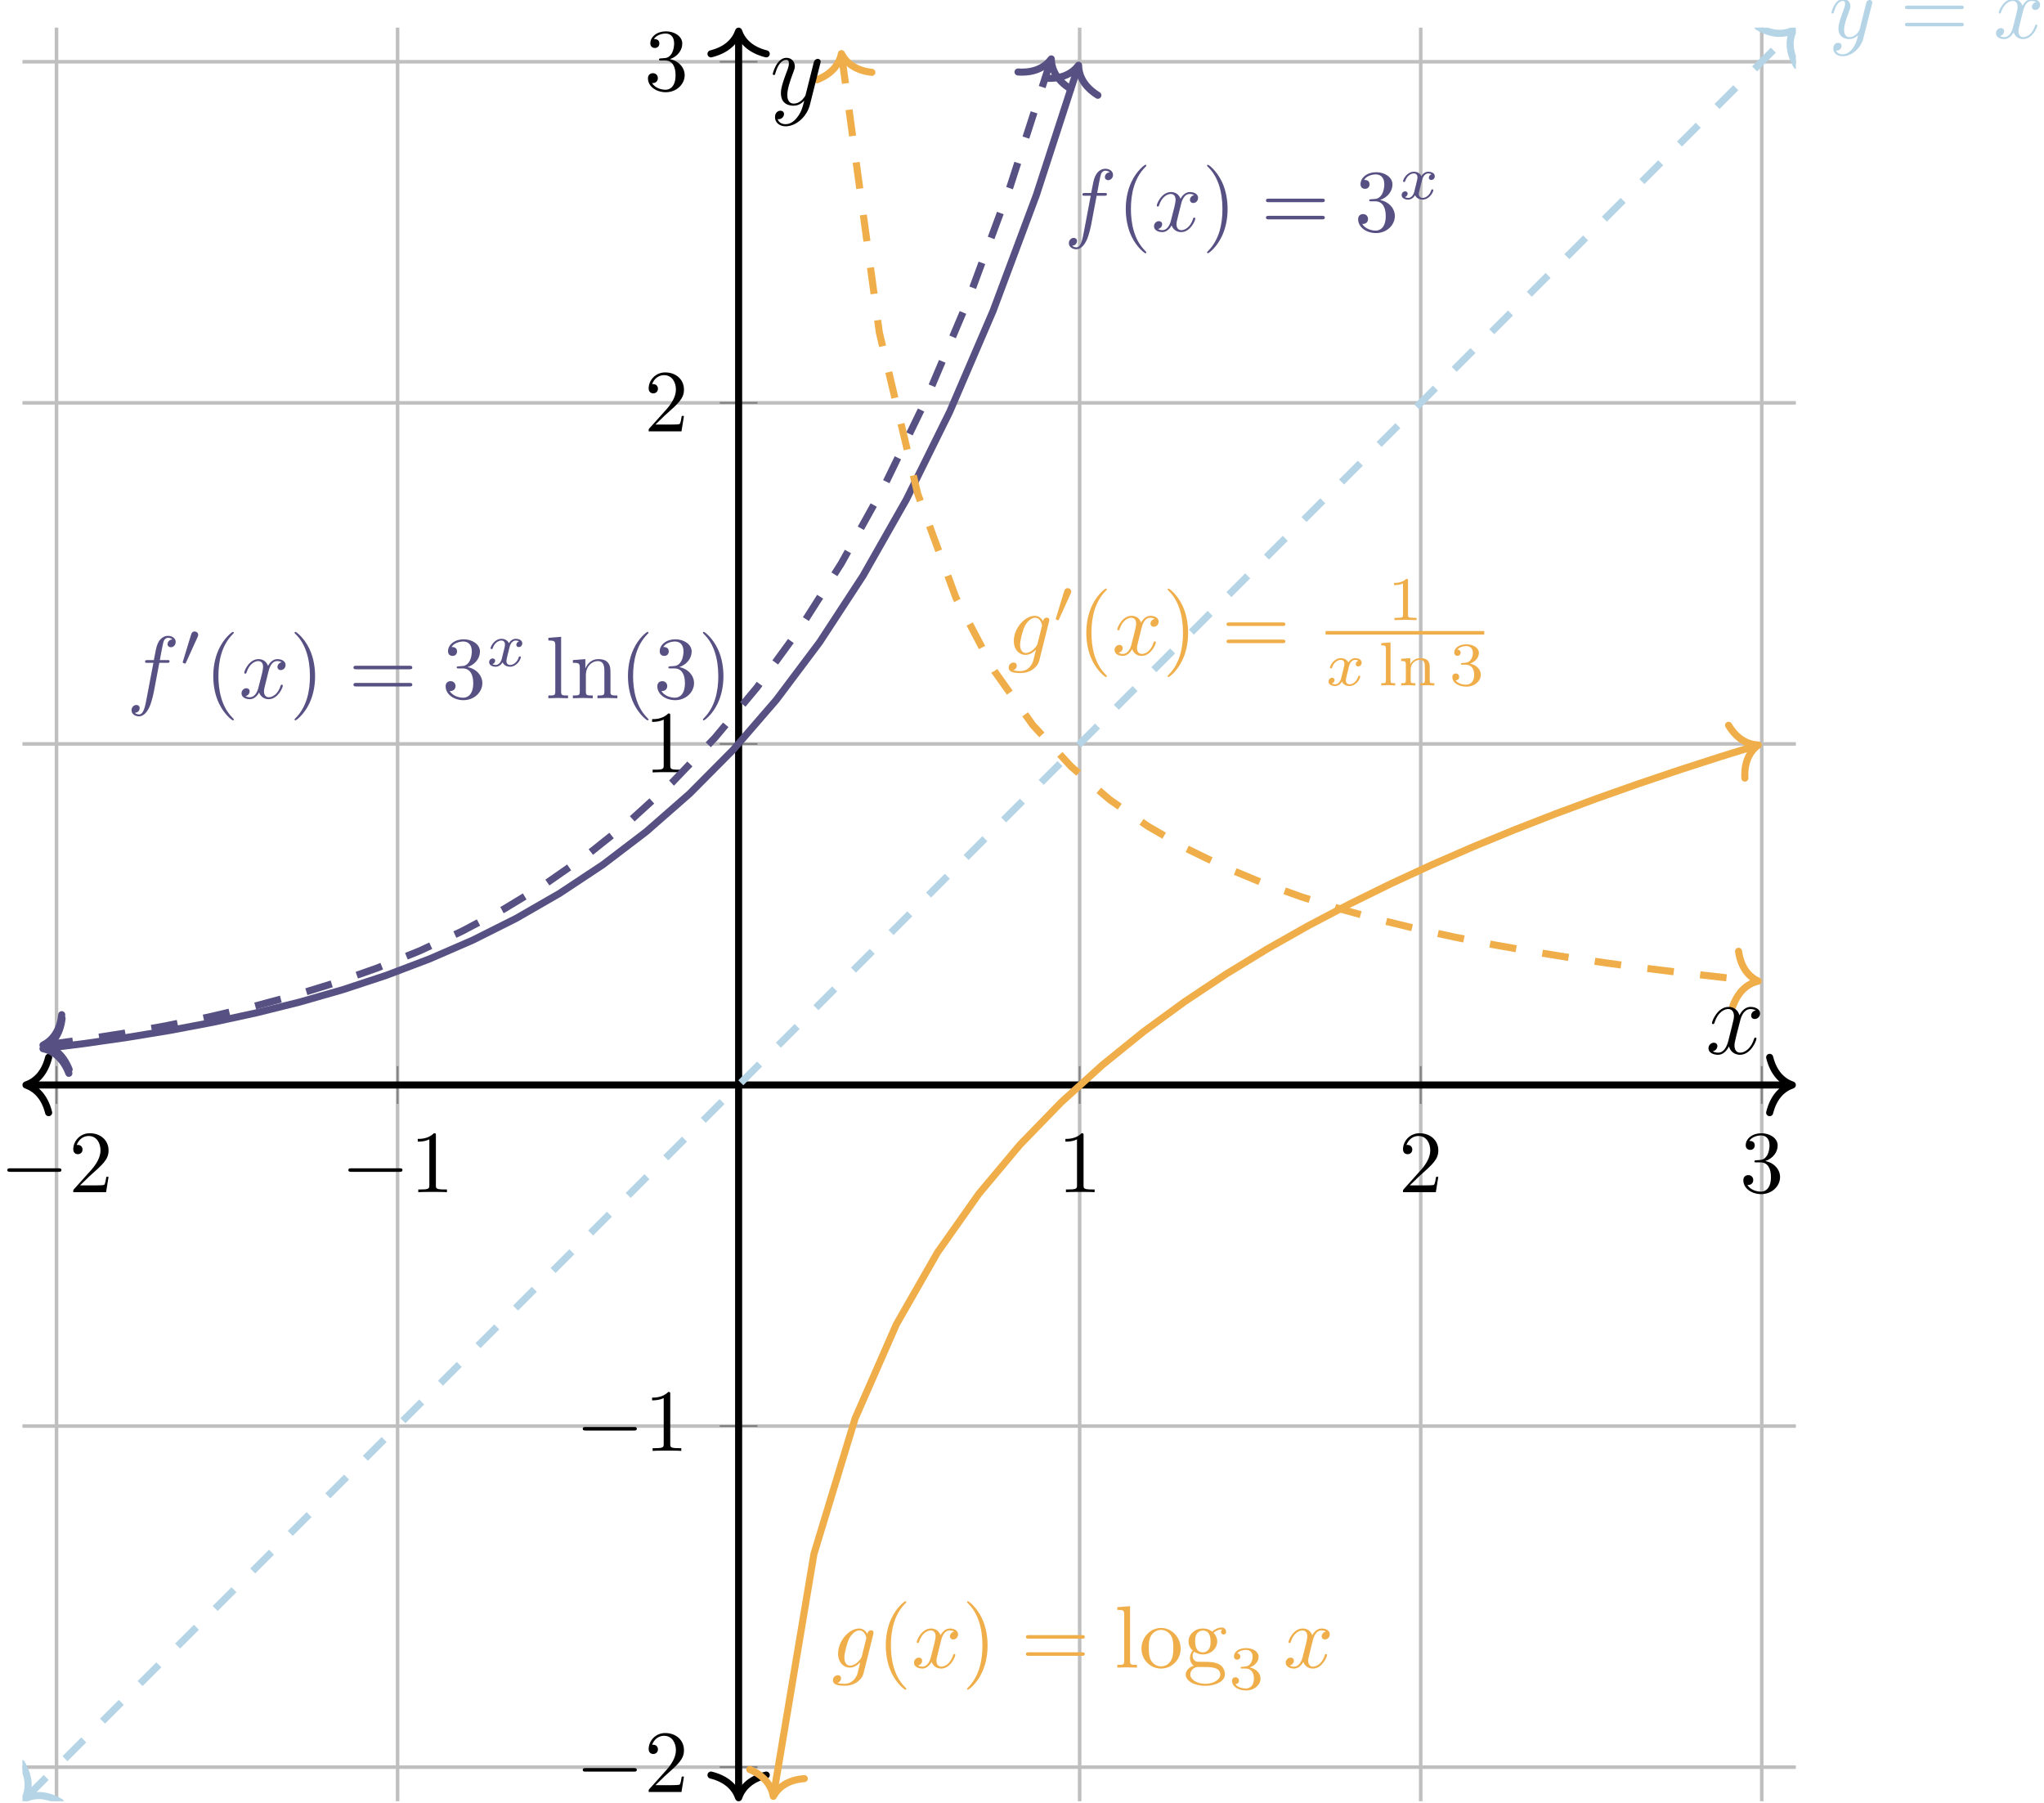 <?xml version="1.0" encoding="UTF-8"?> <svg xmlns="http://www.w3.org/2000/svg" xmlns:xlink="http://www.w3.org/1999/xlink" version="1.1" width="230.121pt" height="202.971pt" viewBox="-68.68 -72.424 230.121 202.971"><defs><clipPath id="clip1"><path d="M-66.152 272.086H133.504V-211.047H-66.152"></path></clipPath><clipPath id="clip2"><path d="M-207.891 130.347V-69.313H275.242V130.347"></path></clipPath><clipPath id="clip3"><path d="M-66.152 272.086H133.504V-211.047H-66.152"></path></clipPath><clipPath id="clip4"><path d="M-207.891 130.347V-69.313H275.242V130.347"></path></clipPath><clipPath id="clip5"><path d="M-66.152 130.347H133.504V-69.313H-66.152Z"></path></clipPath><path id="g6-49" d="M2.336-4.435C2.336-4.624 2.322-4.631 2.127-4.631C1.681-4.191 1.046-4.184 .76-4.184V-3.933C.928-3.933 1.388-3.933 1.771-4.129V-.572C1.771-.342 1.771-.251 1.074-.251H.809V0C.934-.007 1.792-.028 2.05-.028C2.267-.028 3.145-.007 3.299 0V-.251H3.034C2.336-.251 2.336-.342 2.336-.572V-4.435Z"></path><path id="g6-51" d="M1.904-2.329C2.448-2.329 2.838-1.953 2.838-1.206C2.838-.342 2.336-.084 1.932-.084C1.653-.084 1.039-.16 .746-.572C1.074-.586 1.151-.816 1.151-.962C1.151-1.186 .983-1.346 .767-1.346C.572-1.346 .377-1.227 .377-.941C.377-.286 1.102 .139 1.946 .139C2.915 .139 3.585-.509 3.585-1.206C3.585-1.75 3.138-2.294 2.371-2.455C3.103-2.72 3.368-3.243 3.368-3.668C3.368-4.219 2.734-4.631 1.96-4.631S.593-4.254 .593-3.696C.593-3.459 .746-3.327 .955-3.327C1.172-3.327 1.311-3.487 1.311-3.682C1.311-3.884 1.172-4.031 .955-4.045C1.2-4.352 1.681-4.428 1.939-4.428C2.253-4.428 2.692-4.275 2.692-3.668C2.692-3.375 2.594-3.055 2.413-2.838C2.183-2.573 1.988-2.559 1.639-2.538C1.465-2.525 1.451-2.525 1.416-2.518C1.402-2.518 1.346-2.504 1.346-2.427C1.346-2.329 1.409-2.329 1.527-2.329H1.904Z"></path><path id="g6-108" d="M1.437-4.84L.391-4.763V-4.512C.858-4.512 .914-4.463 .914-4.122V-.551C.914-.251 .844-.251 .391-.251V0C.404 0 .893-.028 1.172-.028C1.437-.028 1.695-.021 1.96 0V-.251C1.506-.251 1.437-.251 1.437-.551V-4.84Z"></path><path id="g6-110" d="M3.592-2.113C3.592-2.72 3.292-3.075 2.545-3.075C1.974-3.075 1.604-2.762 1.409-2.399H1.402V-3.075L.377-2.999V-2.748C.844-2.748 .9-2.699 .9-2.357V-.551C.9-.251 .83-.251 .377-.251V0C.391 0 .879-.028 1.172-.028C1.43-.028 1.911-.007 1.974 0V-.251C1.52-.251 1.451-.251 1.451-.551V-1.806C1.451-2.538 2.029-2.88 2.49-2.88C2.978-2.88 3.041-2.497 3.041-2.141V-.551C3.041-.251 2.971-.251 2.518-.251V0C2.532 0 3.02-.028 3.313-.028C3.571-.028 4.052-.007 4.115 0V-.251C3.661-.251 3.592-.251 3.592-.551V-2.113Z"></path><path id="g0-120" d="M5.667-4.878C5.284-4.806 5.141-4.519 5.141-4.292C5.141-4.005 5.368-3.909 5.535-3.909C5.894-3.909 6.145-4.22 6.145-4.543C6.145-5.045 5.571-5.272 5.069-5.272C4.34-5.272 3.933-4.555 3.826-4.328C3.551-5.224 2.809-5.272 2.594-5.272C1.375-5.272 .729-3.706 .729-3.443C.729-3.395 .777-3.335 .861-3.335C.956-3.335 .98-3.407 1.004-3.455C1.411-4.782 2.212-5.033 2.558-5.033C3.096-5.033 3.204-4.531 3.204-4.244C3.204-3.981 3.132-3.706 2.989-3.132L2.582-1.494C2.403-.777 2.056-.12 1.423-.12C1.363-.12 1.064-.12 .813-.275C1.243-.359 1.339-.717 1.339-.861C1.339-1.1 1.16-1.243 .933-1.243C.646-1.243 .335-.992 .335-.61C.335-.108 .897 .12 1.411 .12C1.985 .12 2.391-.335 2.642-.825C2.833-.12 3.431 .12 3.873 .12C5.093 .12 5.738-1.447 5.738-1.71C5.738-1.769 5.691-1.817 5.619-1.817C5.511-1.817 5.499-1.757 5.464-1.662C5.141-.61 4.447-.12 3.909-.12C3.491-.12 3.264-.43 3.264-.921C3.264-1.184 3.312-1.375 3.503-2.164L3.921-3.79C4.101-4.507 4.507-5.033 5.057-5.033C5.081-5.033 5.416-5.033 5.667-4.878Z"></path><path id="g0-121" d="M3.144 1.339C2.821 1.793 2.355 2.2 1.769 2.2C1.626 2.2 1.052 2.176 .873 1.626C.909 1.638 .968 1.638 .992 1.638C1.351 1.638 1.59 1.327 1.59 1.052S1.363 .681 1.184 .681C.992 .681 .574 .825 .574 1.411C.574 2.02 1.088 2.439 1.769 2.439C2.965 2.439 4.172 1.339 4.507 .012L5.679-4.651C5.691-4.71 5.715-4.782 5.715-4.854C5.715-5.033 5.571-5.153 5.392-5.153C5.284-5.153 5.033-5.105 4.937-4.746L4.053-1.231C3.993-1.016 3.993-.992 3.897-.861C3.658-.526 3.264-.12 2.69-.12C2.02-.12 1.961-.777 1.961-1.1C1.961-1.781 2.283-2.702 2.606-3.563C2.738-3.909 2.809-4.077 2.809-4.316C2.809-4.818 2.451-5.272 1.865-5.272C.765-5.272 .323-3.539 .323-3.443C.323-3.395 .371-3.335 .454-3.335C.562-3.335 .574-3.383 .622-3.551C.909-4.555 1.363-5.033 1.829-5.033C1.937-5.033 2.14-5.033 2.14-4.639C2.14-4.328 2.008-3.981 1.829-3.527C1.243-1.961 1.243-1.566 1.243-1.279C1.243-.143 2.056 .12 2.654 .12C3.001 .12 3.431 .012 3.85-.43L3.862-.418C3.682 .287 3.563 .753 3.144 1.339Z"></path><path id="g5-40" d="M3.298 2.391C3.298 2.361 3.298 2.341 3.128 2.172C1.883 .917 1.564-.966 1.564-2.491C1.564-4.224 1.943-5.958 3.168-7.203C3.298-7.323 3.298-7.342 3.298-7.372C3.298-7.442 3.258-7.472 3.198-7.472C3.098-7.472 2.202-6.795 1.614-5.529C1.106-4.433 .986-3.328 .986-2.491C.986-1.714 1.096-.508 1.644 .618C2.242 1.843 3.098 2.491 3.198 2.491C3.258 2.491 3.298 2.461 3.298 2.391Z"></path><path id="g5-41" d="M2.879-2.491C2.879-3.268 2.77-4.473 2.222-5.599C1.624-6.824 .767-7.472 .667-7.472C.608-7.472 .568-7.432 .568-7.372C.568-7.342 .568-7.323 .757-7.143C1.733-6.157 2.301-4.573 2.301-2.491C2.301-.787 1.933 .966 .697 2.222C.568 2.341 .568 2.361 .568 2.391C.568 2.451 .608 2.491 .667 2.491C.767 2.491 1.664 1.813 2.252 .548C2.76-.548 2.879-1.654 2.879-2.491Z"></path><path id="g5-49" d="M2.929-6.376C2.929-6.615 2.929-6.635 2.7-6.635C2.082-5.998 1.205-5.998 .887-5.998V-5.689C1.086-5.689 1.674-5.689 2.192-5.948V-.787C2.192-.428 2.162-.309 1.265-.309H.946V0C1.295-.03 2.162-.03 2.56-.03S3.826-.03 4.174 0V-.309H3.856C2.959-.309 2.929-.418 2.929-.787V-6.376Z"></path><path id="g5-50" d="M1.265-.767L2.321-1.793C3.875-3.168 4.473-3.706 4.473-4.702C4.473-5.838 3.577-6.635 2.361-6.635C1.235-6.635 .498-5.719 .498-4.832C.498-4.274 .996-4.274 1.026-4.274C1.196-4.274 1.544-4.394 1.544-4.802C1.544-5.061 1.365-5.32 1.016-5.32C.936-5.32 .917-5.32 .887-5.31C1.116-5.958 1.654-6.326 2.232-6.326C3.138-6.326 3.567-5.519 3.567-4.702C3.567-3.905 3.068-3.118 2.521-2.501L.608-.369C.498-.259 .498-.239 .498 0H4.194L4.473-1.733H4.224C4.174-1.435 4.105-.996 4.005-.847C3.935-.767 3.278-.767 3.059-.767H1.265Z"></path><path id="g5-51" d="M2.889-3.507C3.706-3.776 4.284-4.473 4.284-5.26C4.284-6.077 3.407-6.635 2.451-6.635C1.445-6.635 .687-6.037 .687-5.28C.687-4.951 .907-4.762 1.196-4.762C1.504-4.762 1.704-4.981 1.704-5.27C1.704-5.768 1.235-5.768 1.086-5.768C1.395-6.257 2.052-6.386 2.411-6.386C2.819-6.386 3.367-6.167 3.367-5.27C3.367-5.151 3.347-4.573 3.088-4.134C2.79-3.656 2.451-3.626 2.202-3.616C2.122-3.606 1.883-3.587 1.813-3.587C1.733-3.577 1.664-3.567 1.664-3.467C1.664-3.357 1.733-3.357 1.903-3.357H2.341C3.158-3.357 3.527-2.68 3.527-1.704C3.527-.349 2.839-.06 2.401-.06C1.973-.06 1.225-.229 .877-.817C1.225-.767 1.534-.986 1.534-1.365C1.534-1.724 1.265-1.923 .976-1.923C.737-1.923 .418-1.783 .418-1.345C.418-.438 1.345 .219 2.431 .219C3.646 .219 4.553-.687 4.553-1.704C4.553-2.521 3.925-3.298 2.889-3.507Z"></path><path id="g5-61" d="M6.844-3.258C6.994-3.258 7.183-3.258 7.183-3.457S6.994-3.656 6.854-3.656H.887C.747-3.656 .558-3.656 .558-3.457S.747-3.258 .897-3.258H6.844ZM6.854-1.325C6.994-1.325 7.183-1.325 7.183-1.524S6.994-1.724 6.844-1.724H.897C.747-1.724 .558-1.724 .558-1.524S.747-1.325 .887-1.325H6.854Z"></path><path id="g5-103" d="M2.212-1.714C1.345-1.714 1.345-2.71 1.345-2.939C1.345-3.208 1.355-3.527 1.504-3.776C1.584-3.895 1.813-4.174 2.212-4.174C3.078-4.174 3.078-3.178 3.078-2.949C3.078-2.68 3.068-2.361 2.919-2.112C2.839-1.993 2.61-1.714 2.212-1.714ZM1.056-1.325C1.056-1.365 1.056-1.594 1.225-1.793C1.614-1.514 2.022-1.484 2.212-1.484C3.138-1.484 3.826-2.172 3.826-2.939C3.826-3.308 3.666-3.676 3.417-3.905C3.776-4.244 4.134-4.294 4.314-4.294C4.334-4.294 4.384-4.294 4.413-4.284C4.304-4.244 4.254-4.134 4.254-4.015C4.254-3.846 4.384-3.726 4.543-3.726C4.643-3.726 4.832-3.796 4.832-4.025C4.832-4.194 4.712-4.513 4.324-4.513C4.125-4.513 3.686-4.453 3.268-4.045C2.849-4.374 2.431-4.403 2.212-4.403C1.285-4.403 .598-3.716 .598-2.949C.598-2.511 .817-2.132 1.066-1.923C.936-1.773 .757-1.445 .757-1.096C.757-.787 .887-.408 1.196-.209C.598-.04 .279 .389 .279 .787C.279 1.504 1.265 2.052 2.481 2.052C3.656 2.052 4.692 1.544 4.692 .767C4.692 .418 4.553-.09 4.045-.369C3.517-.648 2.939-.648 2.331-.648C2.082-.648 1.654-.648 1.584-.658C1.265-.697 1.056-1.006 1.056-1.325ZM2.491 1.823C1.484 1.823 .797 1.315 .797 .787C.797 .329 1.176-.04 1.614-.07H2.202C3.059-.07 4.174-.07 4.174 .787C4.174 1.325 3.467 1.823 2.491 1.823Z"></path><path id="g5-108" d="M1.763-6.914L.329-6.804V-6.496C1.026-6.496 1.106-6.426 1.106-5.938V-.757C1.106-.309 .996-.309 .329-.309V0C.658-.01 1.186-.03 1.435-.03S2.172-.01 2.54 0V-.309C1.873-.309 1.763-.309 1.763-.757V-6.914Z"></path><path id="g5-110" d="M1.096-3.427V-.757C1.096-.309 .986-.309 .319-.309V0C.667-.01 1.176-.03 1.445-.03C1.704-.03 2.222-.01 2.56 0V-.309C1.893-.309 1.783-.309 1.783-.757V-2.59C1.783-3.626 2.491-4.184 3.128-4.184C3.756-4.184 3.866-3.646 3.866-3.078V-.757C3.866-.309 3.756-.309 3.088-.309V0C3.437-.01 3.945-.03 4.214-.03C4.473-.03 4.991-.01 5.33 0V-.309C4.812-.309 4.563-.309 4.553-.608V-2.511C4.553-3.367 4.553-3.676 4.244-4.035C4.105-4.204 3.776-4.403 3.198-4.403C2.471-4.403 2.002-3.975 1.724-3.357V-4.403L.319-4.294V-3.985C1.016-3.985 1.096-3.915 1.096-3.427Z"></path><path id="g5-111" d="M4.692-2.132C4.692-3.407 3.696-4.463 2.491-4.463C1.245-4.463 .279-3.377 .279-2.132C.279-.847 1.315 .11 2.481 .11C3.686 .11 4.692-.867 4.692-2.132ZM2.491-.139C2.062-.139 1.624-.349 1.355-.807C1.106-1.245 1.106-1.853 1.106-2.212C1.106-2.6 1.106-3.138 1.345-3.577C1.614-4.035 2.082-4.244 2.481-4.244C2.919-4.244 3.347-4.025 3.606-3.597S3.866-2.59 3.866-2.212C3.866-1.853 3.866-1.315 3.646-.877C3.427-.428 2.989-.139 2.491-.139Z"></path><path id="g1-0" d="M6.565-2.291C6.735-2.291 6.914-2.291 6.914-2.491S6.735-2.69 6.565-2.69H1.176C1.006-2.69 .827-2.69 .827-2.491S1.006-2.291 1.176-2.291H6.565Z"></path><path id="g4-120" d="M1.736-.739C1.667-.502 1.437-.126 1.081-.126C1.06-.126 .851-.126 .704-.223C.99-.314 1.011-.565 1.011-.607C1.011-.76 .893-.865 .732-.865C.537-.865 .335-.697 .335-.439C.335-.091 .725 .07 1.067 .07C1.388 .07 1.674-.133 1.848-.425C2.015-.056 2.399 .07 2.678 .07C3.48 .07 3.905-.802 3.905-.997C3.905-1.088 3.815-1.088 3.794-1.088C3.696-1.088 3.689-1.053 3.661-.969C3.515-.488 3.096-.126 2.706-.126C2.427-.126 2.28-.314 2.28-.579C2.28-.76 2.448-1.395 2.643-2.169C2.783-2.706 3.096-2.88 3.327-2.88C3.34-2.88 3.557-2.88 3.703-2.783C3.48-2.72 3.396-2.525 3.396-2.399C3.396-2.246 3.515-2.141 3.675-2.141S4.066-2.273 4.066-2.566C4.066-2.957 3.619-3.075 3.34-3.075C2.992-3.075 2.713-2.845 2.559-2.58C2.434-2.866 2.113-3.075 1.723-3.075C.941-3.075 .495-2.218 .495-2.008C.495-1.918 .593-1.918 .614-1.918C.704-1.918 .711-1.946 .746-2.036C.921-2.58 1.36-2.88 1.702-2.88C1.932-2.88 2.12-2.755 2.12-2.42C2.12-2.28 2.036-1.932 1.974-1.695L1.736-.739Z"></path><path id="g3-102" d="M3.656-3.985H4.513C4.712-3.985 4.812-3.985 4.812-4.184C4.812-4.294 4.712-4.294 4.543-4.294H3.716L3.925-5.43C3.965-5.639 4.105-6.346 4.164-6.466C4.254-6.655 4.423-6.804 4.633-6.804C4.672-6.804 4.932-6.804 5.121-6.625C4.682-6.585 4.583-6.237 4.583-6.087C4.583-5.858 4.762-5.738 4.951-5.738C5.21-5.738 5.499-5.958 5.499-6.336C5.499-6.795 5.041-7.024 4.633-7.024C4.294-7.024 3.666-6.844 3.367-5.858C3.308-5.649 3.278-5.549 3.039-4.294H2.351C2.162-4.294 2.052-4.294 2.052-4.105C2.052-3.985 2.142-3.985 2.331-3.985H2.989L2.242-.05C2.062 .917 1.893 1.823 1.375 1.823C1.335 1.823 1.086 1.823 .897 1.644C1.355 1.614 1.445 1.255 1.445 1.106C1.445 .877 1.265 .757 1.076 .757C.817 .757 .528 .976 .528 1.355C.528 1.803 .966 2.042 1.375 2.042C1.923 2.042 2.321 1.455 2.501 1.076C2.819 .448 3.049-.757 3.059-.827L3.656-3.985Z"></path><path id="g3-103" d="M4.692-3.756C4.702-3.816 4.722-3.866 4.722-3.935C4.722-4.105 4.603-4.204 4.433-4.204C4.334-4.204 4.065-4.134 4.025-3.776C3.846-4.144 3.497-4.403 3.098-4.403C1.963-4.403 .727-3.009 .727-1.574C.727-.588 1.335 0 2.052 0C2.64 0 3.108-.468 3.208-.578L3.218-.568C3.009 .319 2.889 .727 2.889 .747C2.849 .837 2.511 1.823 1.455 1.823C1.265 1.823 .936 1.813 .658 1.724C.956 1.634 1.066 1.375 1.066 1.205C1.066 1.046 .956 .857 .687 .857C.468 .857 .149 1.036 .149 1.435C.149 1.843 .518 2.042 1.474 2.042C2.72 2.042 3.437 1.265 3.587 .667L4.692-3.756ZM3.397-1.275C3.337-1.016 3.108-.767 2.889-.578C2.68-.399 2.371-.219 2.082-.219C1.584-.219 1.435-.737 1.435-1.136C1.435-1.614 1.724-2.79 1.993-3.298C2.262-3.786 2.69-4.184 3.108-4.184C3.766-4.184 3.905-3.377 3.905-3.328S3.885-3.218 3.875-3.178L3.397-1.275Z"></path><path id="g3-120" d="M3.328-3.009C3.387-3.268 3.616-4.184 4.314-4.184C4.364-4.184 4.603-4.184 4.812-4.055C4.533-4.005 4.334-3.756 4.334-3.517C4.334-3.357 4.443-3.168 4.712-3.168C4.932-3.168 5.25-3.347 5.25-3.746C5.25-4.264 4.663-4.403 4.324-4.403C3.746-4.403 3.397-3.875 3.278-3.646C3.029-4.304 2.491-4.403 2.202-4.403C1.166-4.403 .598-3.118 .598-2.869C.598-2.77 .697-2.77 .717-2.77C.797-2.77 .827-2.79 .847-2.879C1.186-3.935 1.843-4.184 2.182-4.184C2.371-4.184 2.72-4.095 2.72-3.517C2.72-3.208 2.55-2.54 2.182-1.146C2.022-.528 1.674-.11 1.235-.11C1.176-.11 .946-.11 .737-.239C.986-.289 1.205-.498 1.205-.777C1.205-1.046 .986-1.126 .837-1.126C.538-1.126 .289-.867 .289-.548C.289-.09 .787 .11 1.225 .11C1.883 .11 2.242-.588 2.271-.648C2.391-.279 2.75 .11 3.347 .11C4.374 .11 4.941-1.176 4.941-1.425C4.941-1.524 4.852-1.524 4.822-1.524C4.732-1.524 4.712-1.484 4.692-1.415C4.364-.349 3.686-.11 3.367-.11C2.979-.11 2.819-.428 2.819-.767C2.819-.986 2.879-1.205 2.989-1.644L3.328-3.009Z"></path><path id="g3-121" d="M4.842-3.796C4.882-3.935 4.882-3.955 4.882-4.025C4.882-4.204 4.742-4.294 4.593-4.294C4.493-4.294 4.334-4.234 4.244-4.085C4.224-4.035 4.144-3.726 4.105-3.547C4.035-3.288 3.965-3.019 3.905-2.75L3.457-.956C3.417-.807 2.989-.11 2.331-.11C1.823-.11 1.714-.548 1.714-.917C1.714-1.375 1.883-1.993 2.222-2.869C2.381-3.278 2.421-3.387 2.421-3.587C2.421-4.035 2.102-4.403 1.604-4.403C.658-4.403 .289-2.959 .289-2.869C.289-2.77 .389-2.77 .408-2.77C.508-2.77 .518-2.79 .568-2.949C.837-3.885 1.235-4.184 1.574-4.184C1.654-4.184 1.823-4.184 1.823-3.866C1.823-3.616 1.724-3.357 1.654-3.168C1.255-2.112 1.076-1.544 1.076-1.076C1.076-.189 1.704 .11 2.291 .11C2.68 .11 3.019-.06 3.298-.339C3.168 .179 3.049 .667 2.65 1.196C2.391 1.534 2.012 1.823 1.554 1.823C1.415 1.823 .966 1.793 .797 1.405C.956 1.405 1.086 1.405 1.225 1.285C1.325 1.196 1.425 1.066 1.425 .877C1.425 .568 1.156 .528 1.056 .528C.827 .528 .498 .687 .498 1.176C.498 1.674 .936 2.042 1.554 2.042C2.58 2.042 3.606 1.136 3.885 .01L4.842-3.796Z"></path><path id="g2-48" d="M2.022-3.292C2.078-3.41 2.085-3.466 2.085-3.515C2.085-3.731 1.89-3.898 1.674-3.898C1.409-3.898 1.325-3.682 1.29-3.571L.37-.551C.363-.537 .335-.446 .335-.439C.335-.356 .551-.286 .607-.286C.656-.286 .663-.3 .711-.404L2.022-3.292Z"></path></defs><g id="page1"><path d="M-62.316 130.347V-69.313M-23.918 130.347V-69.313M52.871 130.347V-69.313M91.27 130.347V-69.313M129.664 130.347V-69.313" stroke="#bfbfbf" fill="none" stroke-width=".399" stroke-miterlimit="10" clip-path="url(#clip1)"></path><path d="M-66.152 126.507H133.504M-66.152 88.109H133.504M-66.152 11.32H133.504M-66.152-27.075H133.504M-66.152-65.473H133.504" stroke="#bfbfbf" fill="none" stroke-width=".399" stroke-miterlimit="10" clip-path="url(#clip2)"></path><path d="M-62.316 51.84V47.59M-23.918 51.84V47.59M52.871 51.84V47.59M91.27 51.84V47.59M129.664 51.84V47.59" stroke="#808080" fill="none" stroke-width=".199" stroke-miterlimit="10" clip-path="url(#clip3)"></path><path d="M12.352 126.507H16.602M12.352 88.109H16.602M12.352 11.32H16.602M12.352-27.075H16.602M12.352-65.473H16.602" stroke="#808080" fill="none" stroke-width=".199" stroke-miterlimit="10" clip-path="url(#clip4)"></path><path d="M-65.355 49.715H132.707" stroke="#000" fill="none" stroke-width=".797" stroke-miterlimit="10"></path><path d="M-63.203 52.828C-63.672 50.961-64.711 50.078-65.754 49.715C-64.711 49.352-63.672 48.473-63.203 46.605" stroke="#000" fill="none" stroke-width=".797" stroke-miterlimit="10" stroke-linecap="round" stroke-linejoin="round"></path><path d="M130.555 46.605C131.02 48.473 132.059 49.352 133.106 49.715C132.059 50.078 131.02 50.961 130.555 52.828" stroke="#000" fill="none" stroke-width=".797" stroke-miterlimit="10" stroke-linecap="round" stroke-linejoin="round"></path><path d="M14.477 129.55V-68.516" stroke="#000" fill="none" stroke-width=".797" stroke-miterlimit="10"></path><path d="M17.586 127.399C15.723 127.863 14.84 128.903 14.477 129.949C14.113 128.903 13.234 127.863 11.367 127.399" stroke="#000" fill="none" stroke-width=".797" stroke-miterlimit="10" stroke-linecap="round" stroke-linejoin="round"></path><path d="M11.367-66.363C13.234-66.828 14.113-67.867 14.477-68.914C14.84-67.867 15.723-66.828 17.586-66.363" stroke="#000" fill="none" stroke-width=".797" stroke-miterlimit="10" stroke-linecap="round" stroke-linejoin="round"></path><g transform="matrix(1 0 0 1 -8.372 -65.458)"><use x="-60.308" y="127.24" xlink:href="#g1-0"></use><use x="-52.559" y="127.24" xlink:href="#g5-50"></use></g><g transform="matrix(1 0 0 1 30.024 -65.458)"><use x="-60.308" y="127.24" xlink:href="#g1-0"></use><use x="-52.559" y="127.24" xlink:href="#g5-49"></use></g><g transform="matrix(1 0 0 1 110.69 -65.458)"><use x="-60.308" y="127.24" xlink:href="#g5-49"></use></g><g transform="matrix(1 0 0 1 149.085 -65.458)"><use x="-60.308" y="127.24" xlink:href="#g5-50"></use></g><g transform="matrix(1 0 0 1 187.481 -65.458)"><use x="-60.308" y="127.24" xlink:href="#g5-51"></use></g><g transform="matrix(1 0 0 1 56.409 2.062)"><use x="-60.308" y="127.24" xlink:href="#g1-0"></use><use x="-52.559" y="127.24" xlink:href="#g5-50"></use></g><g transform="matrix(1 0 0 1 56.409 -36.334)"><use x="-60.308" y="127.24" xlink:href="#g1-0"></use><use x="-52.559" y="127.24" xlink:href="#g5-49"></use></g><g transform="matrix(1 0 0 1 64.158 -112.71)"><use x="-60.308" y="127.24" xlink:href="#g5-49"></use></g><g transform="matrix(1 0 0 1 64.158 -151.106)"><use x="-60.308" y="127.24" xlink:href="#g5-50"></use></g><g transform="matrix(1 0 0 1 64.158 -189.501)"><use x="-60.308" y="127.24" xlink:href="#g5-51"></use></g><path d="M-63.445 45.582L-59.355 45.074L-54.477 44.379L-49.598 43.578L-44.715 42.656L-39.836 41.597L-34.957 40.383L-30.078 38.984L-25.199 37.375L-20.32 35.523L-15.441 33.402L-10.559 30.953L-5.68 28.144L-.801 24.914L4.078 21.195L8.957 16.922L13.836 12.011L18.715 6.371L23.594-.125L28.477-7.594L33.355-16.18L38.234-26.051L43.113-37.399L47.992-50.453L52.625-64.707" stroke="#575083" fill="none" stroke-width=".797" stroke-miterlimit="10" clip-path="url(#clip5)"></path><path d="M-60.926 48.402C-61.617 46.609-62.758 45.859-63.84 45.629C-62.844 45.141-61.926 44.137-61.691 42.227" stroke="#575083" fill="none" stroke-width=".797" stroke-miterlimit="10" stroke-linecap="round" stroke-linejoin="round" clip-path="url(#clip5)"></path><path d="M49-63.621C50.922-63.488 52.082-64.203 52.75-65.086C52.77-63.977 53.289-62.719 54.918-61.699" stroke="#575083" fill="none" stroke-width=".797" stroke-miterlimit="10" stroke-linecap="round" stroke-linejoin="round" clip-path="url(#clip5)"></path><g fill="#575083" transform="matrix(1 0 0 1 111.437 -173.644)"><use x="-60.308" y="127.24" xlink:href="#g3-102"></use><use x="-54.358" y="127.24" xlink:href="#g5-40"></use><use x="-50.484" y="127.24" xlink:href="#g3-120"></use><use x="-44.79" y="127.24" xlink:href="#g5-41"></use><use x="-38.148" y="127.24" xlink:href="#g5-61"></use><use x="-27.632" y="127.24" xlink:href="#g5-51"></use><use x="-22.651" y="123.624" xlink:href="#g4-120"></use></g><path d="M-63.445 45.175L-59.484 44.636L-54.73 43.894L-49.98 43.047L-45.23 42.074L-40.477 40.961L-35.727 39.687L-30.973 38.222L-26.223 36.55L-21.473 34.633L-16.719 32.433L-11.969 29.922L-7.219 27.039L-2.465 23.734L2.285 19.949L7.035 15.617L11.789 10.652L16.539 4.968L21.293-1.543L26.043-9.008L30.793-17.563L35.547-27.36L40.297-38.582L45.047-51.442L49.555-65.414" stroke="#575083" fill="none" stroke-width=".797" stroke-miterlimit="10" stroke-dasharray="2.989 2.989" clip-path="url(#clip5)"></path><path d="M-60.895 47.969C-61.605 46.18-62.754 45.445-63.84 45.227C-62.852 44.727-61.941 43.715-61.73 41.801" stroke="#575083" fill="none" stroke-width=".797" stroke-miterlimit="10" stroke-linecap="round" stroke-linejoin="round" clip-path="url(#clip5)"></path><path d="M45.934-64.32C47.852-64.191 49.012-64.91 49.676-65.793C49.703-64.688 50.223-63.426 51.855-62.41" stroke="#575083" fill="none" stroke-width=".797" stroke-miterlimit="10" stroke-linecap="round" stroke-linejoin="round" clip-path="url(#clip5)"></path><g fill="#575083" transform="matrix(1 0 0 1 5.909 -121.063)"><use x="-60.308" y="127.24" xlink:href="#g3-102"></use><use x="-54.358" y="123.624" xlink:href="#g2-48"></use><use x="-51.563" y="127.24" xlink:href="#g5-40"></use><use x="-47.689" y="127.24" xlink:href="#g3-120"></use><use x="-41.995" y="127.24" xlink:href="#g5-41"></use><use x="-35.353" y="127.24" xlink:href="#g5-61"></use><use x="-24.837" y="127.24" xlink:href="#g5-51"></use><use x="-19.855" y="123.624" xlink:href="#g4-120"></use><use x="-13.179" y="127.24" xlink:href="#g5-108"></use><use x="-10.412" y="127.24" xlink:href="#g5-110"></use><use x="-4.877" y="127.24" xlink:href="#g5-40"></use><use x="-1.003" y="127.24" xlink:href="#g5-51"></use><use x="3.979" y="127.24" xlink:href="#g5-41"></use></g><path d="M18.449 129.402L22.957 102.504L27.594 87.25L32.234 76.668L36.875 68.554L41.512 61.98L46.152 56.441L50.793 51.664L55.434 47.461L60.07 43.711L64.711 40.324L69.352 37.234L73.988 34.402L78.629 31.777L83.27 29.339L87.91 27.058L92.547 24.914L97.188 22.894L101.828 20.988L106.465 19.179L111.105 17.461L115.746 15.82L120.383 14.254L125.023 12.757L128.902 11.558" stroke="#efae49" fill="none" stroke-width=".797" stroke-miterlimit="10" clip-path="url(#clip5)"></path><path d="M21.871 127.797C19.953 127.945 18.914 128.824 18.383 129.797C18.195 128.707 17.5 127.535 15.734 126.769" stroke="#efae49" fill="none" stroke-width=".797" stroke-miterlimit="10" stroke-linecap="round" stroke-linejoin="round" clip-path="url(#clip5)"></path><path d="M125.926 9.223C126.922 10.867 128.176 11.402 129.282 11.441C128.391 12.098 127.66 13.246 127.766 15.168" stroke="#efae49" fill="none" stroke-width=".797" stroke-miterlimit="10" stroke-linecap="round" stroke-linejoin="round" clip-path="url(#clip5)"></path><g fill="#efae49" transform="matrix(1 0 0 1 85.256 -11.94)"><use x="-60.308" y="127.24" xlink:href="#g3-103"></use><use x="-55.199" y="127.24" xlink:href="#g5-40"></use><use x="-51.324" y="127.24" xlink:href="#g3-120"></use><use x="-45.63" y="127.24" xlink:href="#g5-41"></use><use x="-38.989" y="127.24" xlink:href="#g5-61"></use><use x="-28.473" y="127.24" xlink:href="#g5-108"></use><use x="-25.705" y="127.24" xlink:href="#g5-111"></use><use x="-20.724" y="127.24" xlink:href="#g5-103"></use><use x="-15.604" y="129.675" xlink:href="#g6-51"></use><use x="-9.474" y="127.24" xlink:href="#g3-120"></use></g><path d="M26.102-65.996L30.316-35.012L34.633-16.86L38.953-5.11L43.273 3.113L47.594 9.195L51.914 13.871L56.23 17.578L60.551 20.589L64.871 23.086L69.191 25.191L73.512 26.984L77.828 28.535L82.148 29.886L86.469 31.074L90.789 32.129L95.109 33.074L99.426 33.918L103.746 34.683L108.066 35.379L112.387 36.011L116.707 36.59L121.023 37.121L125.344 37.609L128.871 37.98" stroke="#efae49" fill="none" stroke-width=".797" stroke-miterlimit="10" stroke-dasharray="2.989 2.989" clip-path="url(#clip5)"></path><path d="M23.309-63.445C25.098-64.156 25.832-65.305 26.051-66.391C26.551-65.402 27.563-64.492 29.477-64.281" stroke="#efae49" fill="none" stroke-width=".797" stroke-miterlimit="10" stroke-linecap="round" stroke-linejoin="round" clip-path="url(#clip5)"></path><path d="M127.054 34.664C127.324 36.57 128.265 37.555 129.265 38.023C128.187 38.277 127.062 39.043 126.406 40.852" stroke="#efae49" fill="none" stroke-width=".797" stroke-miterlimit="10" stroke-linecap="round" stroke-linejoin="round" clip-path="url(#clip5)"></path><g fill="#efae49" transform="matrix(1 0 0 1 105.04 -125.939)"><use x="-60.308" y="127.24" xlink:href="#g3-103"></use><use x="-55.199" y="123.624" xlink:href="#g2-48"></use><use x="-52.404" y="127.24" xlink:href="#g5-40"></use><use x="-48.529" y="127.24" xlink:href="#g3-120"></use><use x="-42.835" y="127.24" xlink:href="#g5-41"></use><use x="-36.194" y="127.24" xlink:href="#g5-61"></use><use x="-17.535" y="123.317" xlink:href="#g6-49"></use></g><rect x="-24.482" y="124.55" height=".398" width="17.866" transform="matrix(1 0 0 1 105.04 -125.939)" fill="#efae49"></rect><g fill="#efae49" transform="matrix(1 0 0 1 105.04 -125.939)"><use x="-24.482" y="130.675" xlink:href="#g4-120"></use><use x="-18.603" y="130.675" xlink:href="#g6-108"></use><use x="-16.348" y="130.675" xlink:href="#g6-110"></use><use x="-10.587" y="130.675" xlink:href="#g6-51"></use></g><path d="M-65.59 129.781L-57.836 122.027L-49.516 113.707L-41.195 105.39L-32.879 97.07L-24.559 88.75L-16.238 80.433L-7.922 72.113L.399 63.793L8.719 55.476L17.035 47.156L25.355 38.836L33.676 30.519L41.992 22.199L50.313 13.879L58.633 5.562L66.949-2.758L75.27-11.078L83.59-19.395L91.906-27.715L100.227-36.036L108.547-44.352L116.863-52.672L125.184-60.993L132.938-68.746" stroke="#b5d4e6" fill="none" stroke-width=".797" stroke-miterlimit="10" stroke-dasharray="2.989 2.989" clip-path="url(#clip5)"></path><path d="M-61.867 130.461C-63.519 129.469-64.875 129.582-65.871 130.067C-65.391 129.067-65.277 127.711-66.269 126.063" stroke="#b5d4e6" fill="none" stroke-width=".797" stroke-miterlimit="10" stroke-linecap="round" stroke-linejoin="round" clip-path="url(#clip5)"></path><path d="M129.219-69.426C130.867-68.434 132.223-68.547 133.223-69.027C132.738-68.031 132.625-66.676 133.617-65.023" stroke="#b5d4e6" fill="none" stroke-width=".797" stroke-miterlimit="10" stroke-linecap="round" stroke-linejoin="round" clip-path="url(#clip5)"></path><g fill="#b5d4e6" transform="matrix(1 0 0 1 197.53 -195.374)"><use x="-60.308" y="127.24" xlink:href="#g3-121"></use><use x="-52.299" y="127.24" xlink:href="#g5-61"></use><use x="-41.783" y="127.24" xlink:href="#g3-120"></use></g><g transform="matrix(1 0 0 1 183.639 -81.044)"><use x="-60.308" y="127.24" xlink:href="#g0-120"></use></g><g transform="matrix(1 0 0 1 78.305 -187.884)"><use x="-60.308" y="127.24" xlink:href="#g0-121"></use></g></g></svg> 